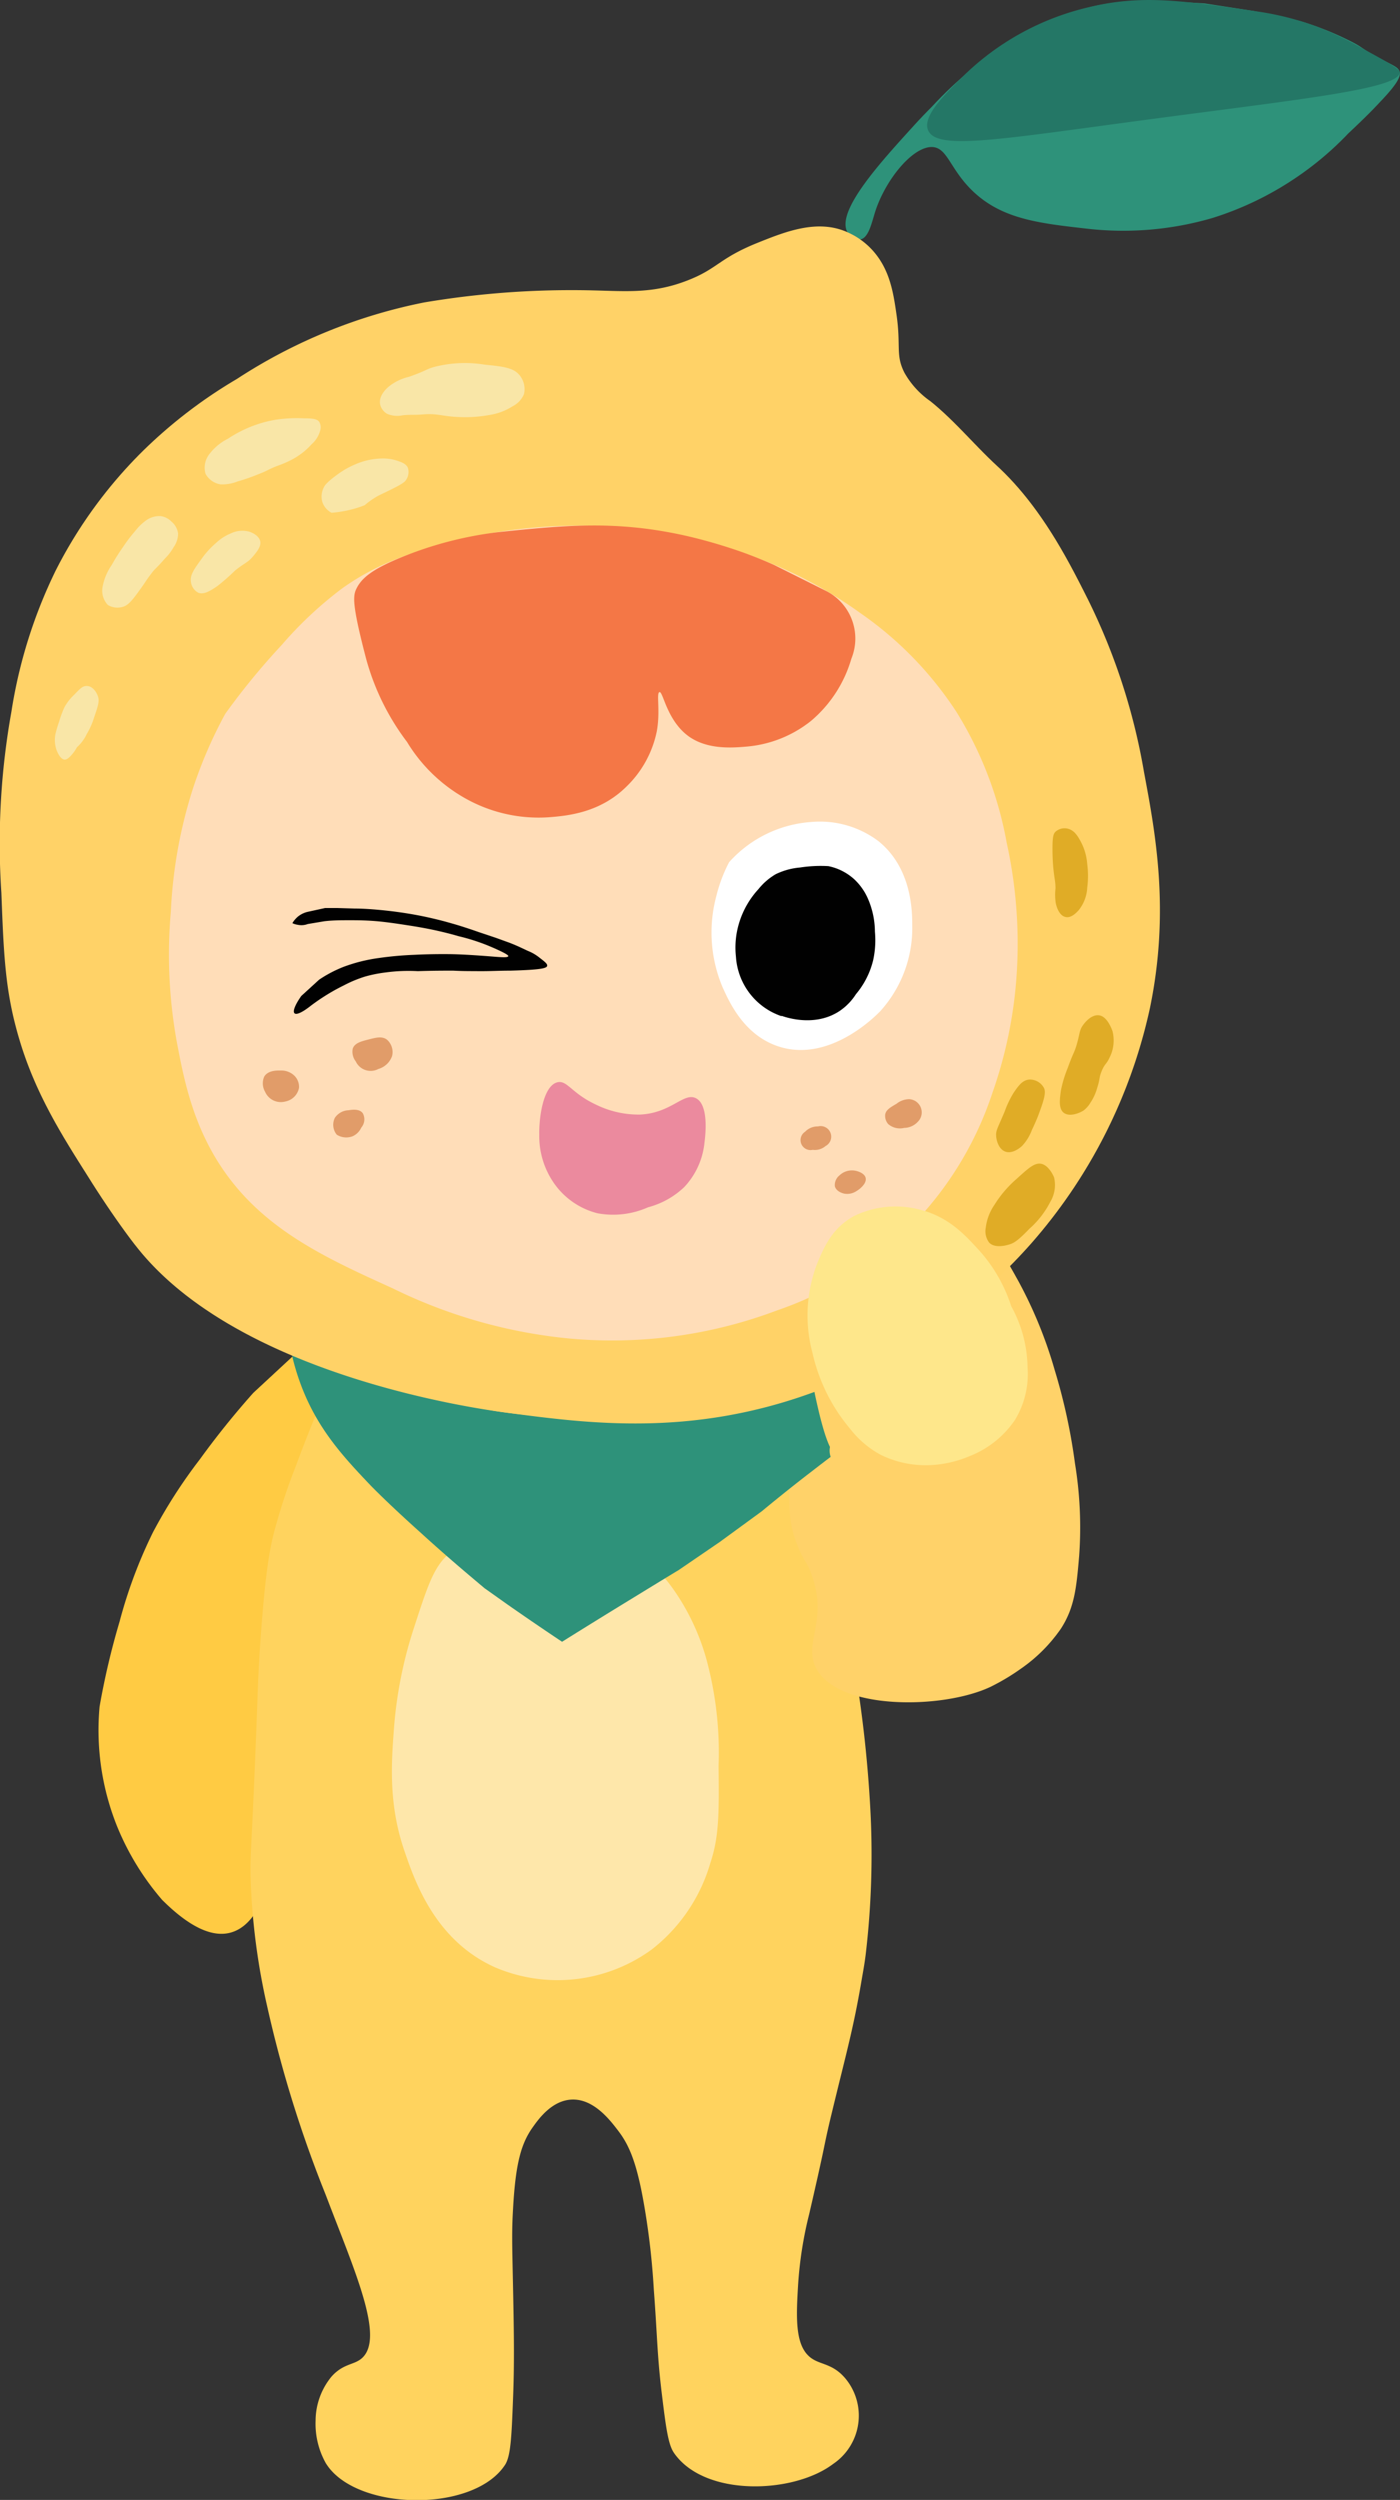<?xml version="1.0" encoding="UTF-8"?> <svg xmlns="http://www.w3.org/2000/svg" viewBox="0 0 162.8 290.62"><rect x="0" y="0" width="162.8" height="290.62" fill="#333333" stroke="none"/> <defs> <style>.cls-1{fill:#ffcb43;}.cls-2{fill:#ffd35e;}.cls-3{fill:#ffd269;}.cls-4{fill:#fee7aa;}.cls-5{fill:#2e927a;}.cls-6{fill:#247766;}.cls-12,.cls-7{fill:#fff;}.cls-8{fill:#ffd267;}.cls-9{fill:#e0ac26;}.cls-10{fill:#f9e6a7;}.cls-11{fill:#ffddb8;}.cls-12{stroke:#fff;stroke-miterlimit:10;}.cls-13{fill:#fee78b;}.cls-14{fill:#e19c69;}.cls-15{fill:#eb8a9e;}.cls-16{fill:#010101;}.cls-17{fill:#f47746;}</style> </defs> <g id="Слой_2" data-name="Слой 2"> <g id="апельсин_1" data-name="апельсин 1"> <path class="cls-1" d="M43.46,153.94c-1.28-1.12-5.19.8-8,2.42l-6,5.56a97.65,97.65,0,0,0-6.22,7.73,59.62,59.62,0,0,0-5.44,8.46,55.46,55.46,0,0,0-3.89,10.39,87.71,87.71,0,0,0-2.33,9.9,30,30,0,0,0,2.07,14,31,31,0,0,0,5.19,8.45c3.87,3.87,6.31,4.18,7.77,3.87,10.55-2.28,4.89-45.09,15-63.79C42.32,159.7,44.89,155.21,43.46,153.94Z"></path> <path class="cls-2" d="M39.51,158.15c-1.5,3.22-3.29,7.35-5.09,12.24a69.38,69.38,0,0,0-2.64,8.08c-.47,2-1,4.78-1.58,13.53-.25,4.11-.21,4.82-.53,12.48-.45,11-.6,11.25-.52,14.05a78.05,78.05,0,0,0,1.93,14.76,140.94,140.94,0,0,0,6.79,21.85c3.35,8.83,6.9,16.6,4.22,19-.92.82-2.12.59-3.51,2.11a8.11,8.11,0,0,0-1.88,5.15,9.37,9.37,0,0,0,1.17,4.92c3.38,5.6,17.15,5.87,20.85.24.67-1,.77-3.27.94-7.73.15-3.76.12-7.08,0-12.89-.1-5-.16-6.41,0-9.15.3-5.5,1-7.72,2.36-9.59.71-1,2.21-3,4.43-3.12,2.56-.13,4.47,2.36,5.41,3.59,1.26,1.64,2.15,3.6,3,8.43a86.56,86.56,0,0,1,1.17,10.08c.42,5.56.38,7.6.94,12.18.47,3.88.74,5.83,1.4,6.79,3.55,5.15,13.9,4.78,18.51,1.29A6.77,6.77,0,0,0,99.25,278a6.63,6.63,0,0,0-1.12-1.7c-1.41-1.53-2.72-1.39-3.8-2.17-1.91-1.38-1.75-4.69-1.52-8.55a45.39,45.39,0,0,1,1.29-8.2c2.35-10.16,1.42-6.83,2.93-13,1.43-5.88,2.23-8.72,3.12-13.93.21-1.23.36-2,.51-3.17a99,99,0,0,0,.47-18.27,145.61,145.61,0,0,0-1.64-14.53c-.13-.88-.22-1.52-.27-1.81-2-13.31-2.38-24.26-3.87-28C93,158.71,81.23,153.72,39.51,158.15Z"></path> <path class="cls-2" d="M106.75,197a22.87,22.87,0,0,1-4.69-3,15.65,15.65,0,0,1-1.87-1.64A57.1,57.1,0,0,1,106.75,197Z"></path> <path class="cls-3" d="M115.18,196.1A25.28,25.28,0,0,0,118.7,194a18.3,18.3,0,0,0,4.68-4.68c1.58-2.46,1.8-4.76,2.11-8.44A46.14,46.14,0,0,0,125,170.1a67.45,67.45,0,0,0-2.34-10.78A51.09,51.09,0,0,0,118.46,149c-1.92-3.47-3.25-5.81-6.09-7.73a13.45,13.45,0,0,0-6.09-2.34,13.93,13.93,0,0,0-6.56.94,13,13,0,0,0-4.68,3,13.93,13.93,0,0,0-3.52,7.73,20.61,20.61,0,0,0-.23,4.46c.11,5.78.36,7.71.47,11.24.23,7.58-.58,9.84,1.17,13.82.67,1.54.89,1.41,1.4,2.81,2,5.32-.82,7.91.47,10.78C97.1,198.87,109.59,198.75,115.18,196.1Z"></path> <path class="cls-4" d="M51.7,181.11c-1.4,1.51-2.11,3.66-3.52,8a49.44,49.44,0,0,0-2.34,11.48c-.33,4.28-.69,9.07,1.17,14.53,1.23,3.59,3.57,10.44,10.54,13.58a18.56,18.56,0,0,0,18.28-2.1,19.7,19.7,0,0,0,6.79-10.08c1-3,1-5.77.94-11.24a41.32,41.32,0,0,0-1.18-11.48,26.47,26.47,0,0,0-3.51-8.2,23.13,23.13,0,0,0-4-4.69C68.81,175.76,56.93,175.44,51.7,181.11Z"></path> <path class="cls-5" d="M39.51,157.57c-1.95-.33-3.3.18-3.77-.62-.29-.48,0-1-.53-1.58-.23-.26-.66-.55-1-.44s-.58,1-.35,2.2a27.52,27.52,0,0,0,1.23,4.12c1.93,5,4.93,8.2,8,11.43.2.2,2,2.07,5.86,5.53,3,2.74,5.62,4.93,7.39,6.42l2.72,1.93q3.18,2.22,6.3,4.3,3.87-2.42,7.81-4.83c1.93-1.18,3.85-2.36,5.77-3.52l4.74-3.24,4.89-3.57c2.25-1.86,4.15-3.36,5.54-4.43,2.59-2,3.89-3,4-2.9s-.31.77-.71.79c-.74,0-1.7-2.18-3-8.87a51.88,51.88,0,0,1-15.13,4.65c-5.05.74-9,.38-17-.35-6.12-.55-9.84-1.34-13.17-4a15.58,15.58,0,0,1-1.85-1.76,7.43,7.43,0,0,1-3.25.36C42,158.9,41.73,157.93,39.51,157.57Z"></path> <path class="cls-5" d="M98.55,27c-1.41-2.46,4-8.3,7.73-12.41.4-.44,1.13-1.23,2.1-2.2a46.52,46.52,0,0,1,8.09-6.94,32.76,32.76,0,0,1,6.15-3.08,20.09,20.09,0,0,1,5.1-1.75A27.06,27.06,0,0,1,132.2.14c1.51-.07,2.78,0,3.69,0L140.1.4l5.71.88,5.27,1.14a35.06,35.06,0,0,1,5.63,2.2c2.06,1,1.38.94,3.95,2.28,1.42.74,2,.94,2.11,1.5s-.37,1.46-2.36,3.53c-.92,1-2.14,2.19-3.62,3.58a36.75,36.75,0,0,1-6.15,5.19A37,37,0,0,1,141,25.34a37,37,0,0,1-14.64,1.24c-5.56-.63-9.86-1.11-13.27-4.39-2.67-2.58-2.91-5.07-4.74-5.1-2.3,0-5.42,3.88-6.59,7.56-.39,1.24-.75,3-1.7,3.18A1.63,1.63,0,0,1,98.55,27Z"></path> <path class="cls-6" d="M107.92,15.13c-.65-1.58,1.76-4,4.19-6.38A30.9,30.9,0,0,1,126.6.84c6.1-1.48,10.84-.79,19.21.44a33.58,33.58,0,0,1,7.31,1.81,40.36,40.36,0,0,1,5.53,2.66c2.74,1.5,4.12,2.25,4.12,2.65,0,1.93-11.37,3.11-28.85,5.44C116.06,16.22,108.9,17.52,107.92,15.13Z"></path> <path class="cls-3" d="M100.21,169.25a2,2,0,0,1-1.76,1.58,2.2,2.2,0,0,1-1.93-2.64,1.84,1.84,0,0,1,1.4-1.4A2.23,2.23,0,0,1,100.21,169.25Z"></path> <path class="cls-7" d="M88.36,93.43a12.83,12.83,0,0,0-4.57,4c-1.52,2.26-1.78,4.4-2.11,7.38-.35,3.17-.62,5.66.18,8.6.48,1.8,2.68,8.63,9.13,10.72,5.44,1.77,10.31-1,12-1.93a18.4,18.4,0,0,0,6-5.62,16.09,16.09,0,0,0,2.81-7,15.35,15.35,0,0,0-.35-5.8,16.13,16.13,0,0,0-2.82-5.62A15.89,15.89,0,0,0,104,93.61a13.41,13.41,0,0,0-5.8-2.11,16.11,16.11,0,0,0-5.45.53A15.63,15.63,0,0,0,88.36,93.43Z"></path> <path class="cls-8" d="M98.55,27c-3.43-1.55-7.12-.11-10.31,1.17C83.63,30,83.49,31.22,80,32.58c-4,1.58-7.13,1.27-11,1.18a103.11,103.11,0,0,0-19.68,1.4,61.85,61.85,0,0,0-21.78,8.9,56.51,56.51,0,0,0-11,8.44A53.59,53.59,0,0,0,6.48,66.32a57.32,57.32,0,0,0-5.15,16.4A86.65,86.65,0,0,0,.16,103.8c.28,7.35.44,11.53,2.11,17.1,1.91,6.41,5.13,11.39,8,15.93,2.44,3.91,4.71,7,5.62,8.13C27.61,159.82,55.08,163.73,59,164.24c9.44,1.25,21.42,2.84,35.69-2.42a62.57,62.57,0,0,0,25.22-17.26,61.06,61.06,0,0,0,13.82-27.41c2.33-11.31.62-20.36-.7-27.4a72.59,72.59,0,0,0-6.56-20.15c-2.18-4.33-5.39-10.71-10.55-15.46-2.64-2.44-4.93-5.25-7.73-7.5a10,10,0,0,1-3-3.28c-1.08-2.08-.4-3.07-.94-6.79-.37-2.6-.79-5.28-2.81-7.5A8.6,8.6,0,0,0,98.55,27Z"></path> <path class="cls-9" d="M118.84,133.23c-.17.15-1.13,1-2,.62s-1-1.64-1-1.76c-.06-.67.18-.94,1-2.9a11.39,11.39,0,0,1,1.06-2.2c.52-.74,1-1.46,1.84-1.49a1.86,1.86,0,0,1,1.67,1c.24.52,0,1.35-.61,3-.06.17-.34.9-.8,1.85A5.45,5.45,0,0,1,118.84,133.23Z"></path> <path class="cls-9" d="M126,129.1c-.57.36-1.66.74-2.29.27s-.48-1.55-.35-2.55a14,14,0,0,1,.79-2.64c.66-1.81.7-1.64,1-2.55.44-1.45.32-1.8.79-2.46.14-.19.91-1.25,1.85-1.14s1.47,1.54,1.58,1.85A4.4,4.4,0,0,1,129,123c-.32.7-.54.67-.88,1.49s-.17.84-.52,1.94a5.93,5.93,0,0,1-.79,1.75A3.17,3.17,0,0,1,126,129.1Z"></path> <path class="cls-9" d="M114.63,142.72a5.93,5.93,0,0,1,1-2.64,13.25,13.25,0,0,1,2.55-3c1.44-1.3,2.17-2,3-1.76s1.36,1.44,1.4,1.58a3.81,3.81,0,0,1-.44,2.81,10.65,10.65,0,0,1-2.46,3.16c-1.33,1.4-1.83,1.64-2.19,1.76-.2.07-1.72.59-2.46-.17A2.19,2.19,0,0,1,114.63,142.72Z"></path> <path class="cls-9" d="M123.94,106.61c.65.13,1.26-.54,1.49-.79a4.53,4.53,0,0,0,1-2.63,10.64,10.64,0,0,0,0-2.73,6.54,6.54,0,0,0-.71-2.54c-.34-.64-.76-1.41-1.58-1.59a1.57,1.57,0,0,0-1.4.36c-.22.22-.34.52-.35,1.75s.06,2,.08,2.29c.15,1.58.26,1.63.27,2.54a6.59,6.59,0,0,0,0,1.5C122.74,104.92,123,106.44,123.94,106.61Z"></path> <path class="cls-10" d="M14.39,70.51a2.17,2.17,0,0,1-1.85-.18,2.43,2.43,0,0,1-.61-2.11A6.56,6.56,0,0,1,13,65.67a22.71,22.71,0,0,1,1.32-2.1,18.05,18.05,0,0,1,1.41-1.85A6,6,0,0,1,17,60.49,2.65,2.65,0,0,1,18.69,60a2.13,2.13,0,0,1,1.23.62,2.18,2.18,0,0,1,.79,1.4,2.73,2.73,0,0,1-.52,1.59,5.92,5.92,0,0,1-1,1.31c-.88,1-1,1.07-1.32,1.41a18.19,18.19,0,0,0-1.14,1.58C15.63,69.47,15.05,70.28,14.39,70.51Z"></path> <path class="cls-10" d="M25.28,68.13c-.86.59-1.56,1-2.19.79a1.62,1.62,0,0,1-.88-1.23c-.15-.81.33-1.48,1.23-2.72a10.15,10.15,0,0,1,1.67-1.84A5.66,5.66,0,0,1,26.86,62,3.07,3.07,0,0,1,29,61.81c.2.07,1,.36,1.23,1s-.36,1.33-.79,1.85c-.63.76-.95.74-2.11,1.67A24.35,24.35,0,0,1,25.28,68.13Z"></path> <path class="cls-10" d="M42.41,58.73a12.23,12.23,0,0,1-1.67.53,13.48,13.48,0,0,1-2.19.35,2.22,2.22,0,0,1-1.06-1.23,2.34,2.34,0,0,1,.18-1.75c.09-.19.33-.56,1.49-1.41A10,10,0,0,1,41.27,54a8.14,8.14,0,0,1,3.16-.7,5.14,5.14,0,0,1,1.76.26c.54.18,1,.35,1.23.79a1.62,1.62,0,0,1-.18,1.41c-.14.24-.36.48-2.28,1.4-.7.34-.86.4-1.23.62A9.13,9.13,0,0,0,42.41,58.73Z"></path> <path class="cls-10" d="M49,48.19c-.73.06-1.46,0-2.19.09A3,3,0,0,1,45,48.1a1.75,1.75,0,0,1-.79-1.05c-.22-1,.7-1.86,1-2.11a5.91,5.91,0,0,1,2.37-1.14c2.13-.76,1.89-.85,2.9-1.14a14.26,14.26,0,0,1,5.88-.27c2.27.23,3.43.37,4.13,1.32a2.54,2.54,0,0,1,.44,2.11,2.78,2.78,0,0,1-1.32,1.41,6.88,6.88,0,0,1-2.63,1,15.91,15.91,0,0,1-2.9.27C51.34,48.48,51.13,48,49,48.19Z"></path> <path class="cls-10" d="M33.89,53.46a13.1,13.1,0,0,1-1.67.71c-1.18.47-1.06.54-2.28,1a21,21,0,0,1-2.29.79,4.79,4.79,0,0,1-2,.35,2.41,2.41,0,0,1-1.75-1.23,2.56,2.56,0,0,1,.44-2.28A6.18,6.18,0,0,1,26.51,51a14.65,14.65,0,0,1,2.9-1.49,14.2,14.2,0,0,1,2.55-.7,16.54,16.54,0,0,1,3.34-.18c1.08,0,1.6.07,1.84.44a1.28,1.28,0,0,1,.09,1,3.26,3.26,0,0,1-1,1.58,7.7,7.7,0,0,1-1.14,1.05A8.63,8.63,0,0,1,33.89,53.46Z"></path> <path class="cls-10" d="M10.08,85.35a8.71,8.71,0,0,0,.88-2c.42-1.2.62-1.82.44-2.37s-.63-1.18-1.23-1.23-.88.35-1.67,1.14a5.64,5.64,0,0,0-1,1.32,11.65,11.65,0,0,0-.62,1.67,13.4,13.4,0,0,0-.44,1.49,3.54,3.54,0,0,0,.18,1.94c.12.27.41.93.88,1,.32,0,.58-.27.88-.61a4.46,4.46,0,0,0,.88-1.58s-.43.74-.36.79A4.71,4.71,0,0,0,10.08,85.35Z"></path> <path class="cls-11" d="M39.75,68.43a45,45,0,0,0-7,6.56,81.29,81.29,0,0,0-6.56,8,52.31,52.31,0,0,0-3.75,8.67,54.93,54.93,0,0,0-2.57,14.29,56.92,56.92,0,0,0,.7,15.23c.73,3.82,1.63,8.6,4.45,13.35,4.77,8,12.34,11.48,20.62,15.23a59.45,59.45,0,0,0,20.61,5.85,54.37,54.37,0,0,0,24.13-3.28A39.92,39.92,0,0,0,115.42,127a51.55,51.55,0,0,0,2.81-13.82,54.68,54.68,0,0,0-1.17-15.23,43.39,43.39,0,0,0-5.86-15.22A41.58,41.58,0,0,0,100,71.24a50.48,50.48,0,0,0-16.16-7.73A58.92,58.92,0,0,0,52.4,63C48.35,64.13,44.21,65.24,39.75,68.43Z"></path> <path class="cls-12" d="M85.2,100.52a16.8,16.8,0,0,0-1.41,3.75,15.84,15.84,0,0,0,.7,10.31c.77,1.7,2.39,5.3,6.09,6.56,5.8,2,11.22-3.71,11.48-4a13.89,13.89,0,0,0,3.52-9.6c0-1.64-.07-6.41-3.75-9.37a10.82,10.82,0,0,0-7.5-2.11A13.63,13.63,0,0,0,85.2,100.52Z"></path> <path class="cls-13" d="M108.57,170.3a11.9,11.9,0,0,1-6.15-1.17,11.34,11.34,0,0,1-3.54-3,20.74,20.74,0,0,1-4.41-8.89,16.76,16.76,0,0,1,.63-10.54c.77-1.8,1.69-3.94,4.19-5.32a11,11,0,0,1,7.62-.77c3.4.82,5.34,3,6.89,4.68a17.85,17.85,0,0,1,3.79,6.56,15.08,15.08,0,0,1,1.9,7.12,10.26,10.26,0,0,1-1.45,6.08,11.38,11.38,0,0,1-5.24,4.21A13.29,13.29,0,0,1,108.57,170.3Z"></path> <path class="cls-14" d="M104.26,128.31c-.77.45-1.22.72-1.32,1.23a1.44,1.44,0,0,0,.35,1.14,2.09,2.09,0,0,0,1.85.44,2.2,2.2,0,0,0,1.58-.7,1.54,1.54,0,0,0-1-2.64A2.41,2.41,0,0,0,104.26,128.31Z"></path> <path class="cls-14" d="M96,133.23a1.23,1.23,0,0,0-.88-2.28,2,2,0,0,0-1.49.61,1.16,1.16,0,0,0,.88,2.11A1.9,1.9,0,0,0,96,133.23Z"></path> <path class="cls-14" d="M100.66,136.92c-.14-.53-.87-.74-1.06-.79a2.1,2.1,0,0,0-2,.53,1.42,1.42,0,0,0-.52,1.23c.15.66,1,.86,1.14.88a1.93,1.93,0,0,0,1.32-.27C100,138.24,100.82,137.57,100.66,136.92Z"></path> <path class="cls-14" d="M39.16,131.91a2.07,2.07,0,0,0,1.85.18,2,2,0,0,0,1-1,1.48,1.48,0,0,0,.18-1.67c-.39-.54-1.23-.42-1.67-.35a2,2,0,0,0-1.58.88A1.82,1.82,0,0,0,39.16,131.91Z"></path> <path class="cls-14" d="M44,124.27a2.39,2.39,0,0,0,1.59-1.49,1.91,1.91,0,0,0-.62-1.94c-.56-.39-1.21-.23-2.11,0s-1.61.42-1.84,1.06a1.83,1.83,0,0,0,.35,1.49,1.91,1.91,0,0,0,2.63.88Z"></path> <path class="cls-14" d="M33.19,128.05a2,2,0,0,0,1.58-1.58,1.81,1.81,0,0,0-.53-1.41,2.16,2.16,0,0,0-1.58-.61c-.33,0-1.46-.07-1.93.7a1.94,1.94,0,0,0,.09,1.76,2,2,0,0,0,2.37,1.14Z"></path> <path class="cls-15" d="M64.81,125.82c1.14-.28,1.65,1.27,4.46,2.58a11.21,11.21,0,0,0,5.15,1.17c3.69-.16,5.12-2.68,6.56-1.87s1.06,4.2.94,5.15A8.83,8.83,0,0,1,79.57,138a9.69,9.69,0,0,1-4.21,2.35,10,10,0,0,1-5.86.7,8.78,8.78,0,0,1-4.92-3.28,9.56,9.56,0,0,1-1.87-5.86C62.67,129.92,63.16,126.24,64.81,125.82Z"></path> <path class="cls-16" d="M34,107.32a3,3,0,0,1,.55-.68A2.76,2.76,0,0,1,35.8,106l2-.44,1.43,0,2,.06c.83,0,1.86.06,3,.17,2,.19,3.59.47,4.07.56a43.5,43.5,0,0,1,4.24,1c1.09.31,2.08.64,3.11,1l2,.67,1.55.56c.41.16.83.33,1.26.53l.94.44a5.19,5.19,0,0,1,1.31.76c.59.46,1,.75.91,1s-.69.43-4.24.53c-1.42,0-2.31.07-3.69.06s-1.76,0-3-.06c-1,0-2.37,0-4.1.06a19.8,19.8,0,0,0-3.75.15,15.18,15.18,0,0,0-2.43.49,14.39,14.39,0,0,0-2.4,1,23.15,23.15,0,0,0-2.25,1.26c-.65.41-1.24.83-1.76,1.23-.8.62-1.54,1-1.76.76s.09-1,.79-2l2.08-1.9A14.63,14.63,0,0,1,40,112.38a18.83,18.83,0,0,1,4-1,39.45,39.45,0,0,1,4.16-.38c1.59-.08,3-.09,4.07-.08s2.57.09,4.39.23c1.55.12,2.44.22,2.49,0s-2.08-1.12-2.6-1.32a23.72,23.72,0,0,0-3.2-1c-.68-.2-1.59-.44-2.69-.68s-2.15-.42-3-.55-1.88-.3-3.13-.44-2.37-.18-3.69-.18c-1.1,0-2.14,0-3.1.12l-1.91.32a2.07,2.07,0,0,1-1.17.09A2.14,2.14,0,0,1,34,107.32Z"></path> <path class="cls-16" d="M90.89,118.09c.6.22,3.93,1.32,6.76-.57a6.68,6.68,0,0,0,1.88-1.94,9.64,9.64,0,0,0,2-3.93,10.8,10.8,0,0,0,.21-3.35,9.72,9.72,0,0,0-.89-4,6.81,6.81,0,0,0-1.52-2.09,6.39,6.39,0,0,0-3-1.52,15.7,15.7,0,0,0-3.3.16,8,8,0,0,0-2.83.78,7.29,7.29,0,0,0-2,1.73,10.14,10.14,0,0,0-2.2,3.77,9.81,9.81,0,0,0-.42,4.09,7.82,7.82,0,0,0,5.29,6.91Z"></path> <path class="cls-17" d="M41.38,68.58c-.38.86-.29,2.29,1.16,7.87a28.27,28.27,0,0,0,4.79,9.8,18.53,18.53,0,0,0,6.83,6.59A17.38,17.38,0,0,0,63.93,95c2-.17,5.8-.48,8.9-3.54A12.38,12.38,0,0,0,76.38,85c.43-2.42-.09-4.44.31-4.54s.79,2.93,3,4.83,5.36,1.66,7.16,1.5a13.86,13.86,0,0,0,7.48-3A14.86,14.86,0,0,0,99,76.58,6.2,6.2,0,0,0,96,68.67l-6-3c-1.51-.67-3.26-1.37-5.23-2,0,0-2.77-.92-5.63-1.52-7.81-1.66-13.64-1.06-21.08-.3a43.21,43.21,0,0,0-11.34,2.92C43.05,66.26,41.94,67.33,41.38,68.58Z"></path> </g> </g> </svg> 